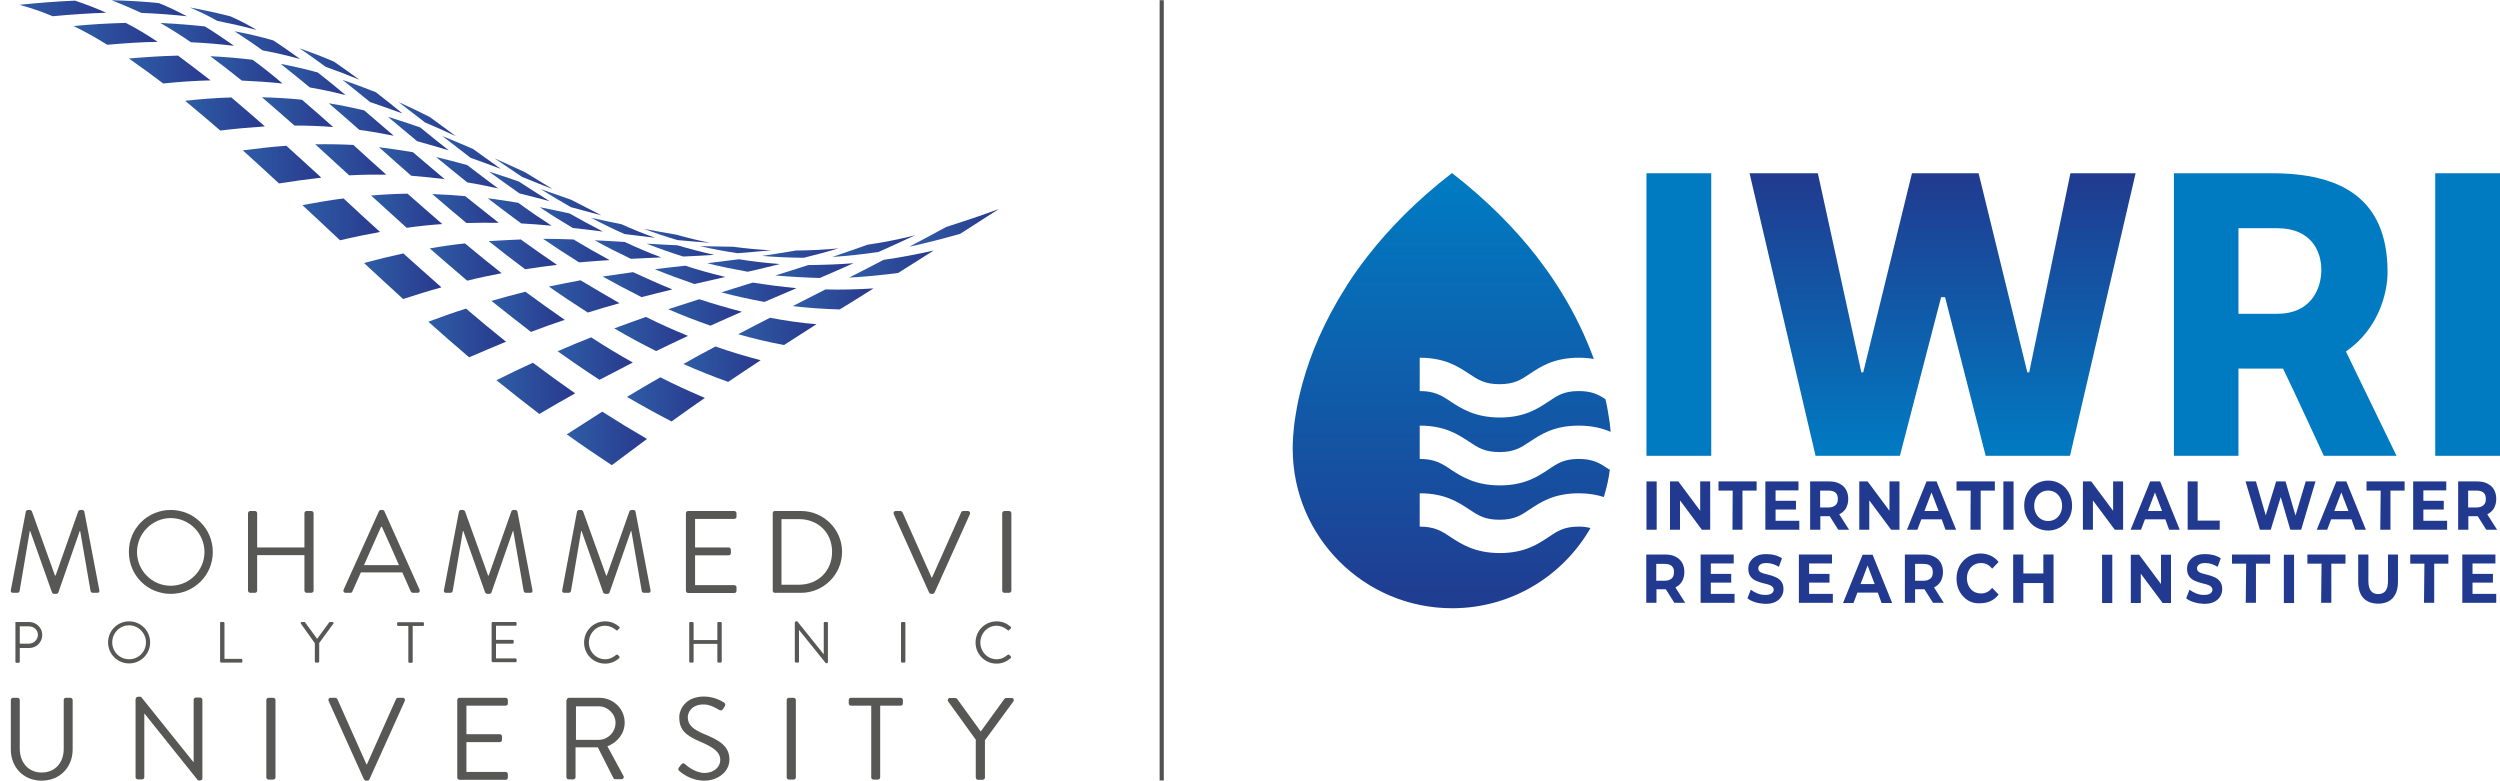 <?xml version="1.0" encoding="utf-8"?>
<!-- Generator: Adobe Illustrator 24.2.0, SVG Export Plug-In . SVG Version: 6.00 Build 0)  -->
<svg version="1.1" id="Calque_1" xmlns="http://www.w3.org/2000/svg" xmlns:xlink="http://www.w3.org/1999/xlink" x="0px" y="0px"
	 viewBox="0 0 1200.6 374.9" style="enable-background:new 0 0 1200.6 374.9;" xml:space="preserve">
<style type="text/css">
	.st0{fill:url(#SVGID_1_);}
	.st1{fill:#007BC2;}
	.st2{fill:url(#SVGID_2_);}
	.st3{fill:#213A8F;}
	.st4{fill:#575756;}
	.st5{fill:url(#SVGID_3_);}
	.st6{fill:url(#SVGID_4_);}
	.st7{fill:url(#SVGID_5_);}
	.st8{fill:url(#SVGID_6_);}
	.st9{fill:url(#SVGID_7_);}
	.st10{fill:url(#SVGID_8_);}
	.st11{fill:url(#SVGID_9_);}
	.st12{fill:url(#SVGID_10_);}
	.st13{fill:url(#SVGID_11_);}
	.st14{fill:url(#SVGID_12_);}
	.st15{fill:url(#SVGID_13_);}
	.st16{fill:url(#SVGID_14_);}
	.st17{fill:url(#SVGID_15_);}
	.st18{fill:url(#SVGID_16_);}
	.st19{fill:url(#SVGID_17_);}
	.st20{fill:url(#SVGID_18_);}
	.st21{fill:url(#SVGID_19_);}
	.st22{fill:url(#SVGID_20_);}
	.st23{fill:url(#SVGID_21_);}
	.st24{fill:url(#SVGID_22_);}
	.st25{fill:url(#SVGID_23_);}
	.st26{fill:url(#SVGID_24_);}
	.st27{fill:url(#SVGID_25_);}
	.st28{fill:url(#SVGID_26_);}
	.st29{fill:url(#SVGID_27_);}
	.st30{fill:url(#SVGID_28_);}
	.st31{fill:url(#SVGID_29_);}
	.st32{fill:url(#SVGID_30_);}
	.st33{fill:url(#SVGID_31_);}
	.st34{fill:url(#SVGID_32_);}
	.st35{fill:url(#SVGID_33_);}
	.st36{fill:url(#SVGID_34_);}
	.st37{fill:url(#SVGID_35_);}
	.st38{fill:url(#SVGID_36_);}
	.st39{fill:url(#SVGID_37_);}
	.st40{fill:url(#SVGID_38_);}
	.st41{fill:url(#SVGID_39_);}
	.st42{fill:url(#SVGID_40_);}
	.st43{fill:url(#SVGID_41_);}
	.st44{fill:url(#SVGID_42_);}
	.st45{fill:url(#SVGID_43_);}
	.st46{fill:url(#SVGID_44_);}
	.st47{fill:url(#SVGID_45_);}
	.st48{fill:url(#SVGID_46_);}
	.st49{fill:url(#SVGID_47_);}
	.st50{fill:url(#SVGID_48_);}
	.st51{fill:url(#SVGID_49_);}
	.st52{fill:url(#SVGID_50_);}
	.st53{fill:url(#SVGID_51_);}
	.st54{fill:url(#SVGID_52_);}
	.st55{fill:url(#SVGID_53_);}
	.st56{fill:url(#SVGID_54_);}
	.st57{fill:url(#SVGID_55_);}
	.st58{fill:url(#SVGID_56_);}
	.st59{fill:url(#SVGID_57_);}
	.st60{fill:url(#SVGID_58_);}
	.st61{fill:url(#SVGID_59_);}
	.st62{fill:url(#SVGID_60_);}
	.st63{fill:url(#SVGID_61_);}
	.st64{fill:none;stroke:#515151;stroke-width:2;stroke-miterlimit:10;}
</style>
<g>
	
		<linearGradient id="SVGID_1_" gradientUnits="userSpaceOnUse" x1="697.201" y1="1384.424" x2="697.201" y2="1175.442" gradientTransform="matrix(1 0 0 -1 0 1471.89)">
		<stop  offset="0" style="stop-color:#007BC2"/>
		<stop  offset="1" style="stop-color:#213A8F"/>
	</linearGradient>
	<path class="st0" d="M758.2,252.9c-7.1,0-10.2,2.1-14.5,5c-5.1,3.4-11.5,7.7-23.4,7.7c-11.9,0-18.5-4.3-23.7-7.7
		c-4.3-2.9-7.7-5-14.8-5v-16c12.2,0,18.5,4.3,23.7,7.7c4.3,2.9,7.6,5,14.6,5c7.1,0,10.3-2.1,14.6-5c5.1-3.4,11.5-7.7,23.5-7.7
		c4.8,0,8.7,0.7,12,1.8c0.2-0.6,0.4-1.1,0.5-1.7c1.1-3.7,1.9-7.5,2.4-11.4c-0.1-0.1-0.2-0.2-0.4-0.2c-4.3-2.9-7.5-5-14.5-5
		c-7.1,0-10.2,2.1-14.5,5c-5.1,3.4-11.5,7.7-23.4,7.7c-11.9,0-18.5-4.3-23.7-7.7c-4.3-2.9-7.7-5-14.8-5v-16
		c12.2,0,18.5,4.3,23.7,7.7c4.3,2.9,7.6,5,14.6,5s10.3-2.1,14.6-5c5.1-3.4,11.5-7.7,23.5-7.7c6.5,0,11.4,1.3,15.3,3
		c-0.2-2.7-0.6-5.9-1.3-9.7c-0.3-1.9-0.7-3.9-1.2-6c-3.5-2.3-6.7-3.9-12.8-3.9c-7.1,0-10.2,2.1-14.5,5c-5.1,3.4-11.5,7.7-23.4,7.7
		c-11.9,0-18.5-4.3-23.7-7.7c-4.3-2.9-7.7-5-14.8-5v-16c12.2,0,18.5,4.3,23.7,7.7c4.3,2.9,7.6,5,14.6,5c7.1,0,10.3-2.1,14.6-5
		c5.1-3.4,11.5-7.7,23.5-7.7c2.7,0,5.1,0.2,7.2,0.6c-0.5-1.5-1.1-3-1.7-4.5c-3.9-9.8-9.2-20.6-16.6-31.9c-2.8-4.3-5.9-8.6-9.2-12.9
		c-10.3-13.2-23.6-26.8-40.6-40c-17.1,13.2-30.3,26.8-40.6,40c-3.4,4.4-6.5,8.7-9.2,12.9c-0.4,0.6-0.8,1.2-1.1,1.8
		c-10.8,16.9-17.1,32.7-20.7,45.6c-1.6,5.7-2.7,10.8-3.4,15.3c-0.4,2.3-0.7,4.4-0.9,6.3c-0.7,6.7-0.6,10.5-0.6,10.5
		c0,42.3,34.3,76.6,76.6,76.6c28.4,0,53.2-15.5,66.4-38.5C762.1,253.1,760.3,252.9,758.2,252.9z"/>
	<g>
		<path class="st1" d="M790.7,83.2h31.1v135.7h-31.1V83.2z"/>
		
			<linearGradient id="SVGID_2_" gradientUnits="userSpaceOnUse" x1="932.994" y1="1253.001" x2="932.994" y2="1388.735" gradientTransform="matrix(1 0 0 -1 0 1471.89)">
			<stop  offset="0" style="stop-color:#007BC2"/>
			<stop  offset="1" style="stop-color:#213A8F"/>
		</linearGradient>
		<path class="st2" d="M934.1,142.7h-1.9l-19.8,76.2h-40.5L840.2,83.2h32.8l20.9,95.6h0.9l23.4-95.6h32l23.4,95.6h0.9l19.8-95.6
			h31.3l-31.5,135.7h-40.5L934.1,142.7z"/>
		<path class="st1" d="M1091,83.2c32.8,0,55.6,11.7,55.6,47.5c0,10-4.3,27.3-20,38.1l24.3,50.1h-34.9c-6.6-14-12.8-27.9-19.6-41.9
			H1075v41.9H1044V83.2H1091z M1075,150.7h18.7c16,0,21.1-11.9,21.1-21.1c0-9.2-5.1-20-21.1-20H1075V150.7z"/>
		<path class="st1" d="M1169.5,83.2h31.1v135.7h-31.1V83.2z"/>
	</g>
	<g>
		<path class="st3" d="M790.7,231.2h4.9v23.2h-4.9V231.2z"/>
		<path class="st3" d="M821.3,231.2v23.2h-4l-10.5-14.1v14.1H802v-23.2h4l10.5,14.1v-14.1H821.3z"/>
		<path class="st3" d="M832.1,235.6h-6.8v-4.4h18.3v4.4h-6.8v18.8H832L832.1,235.6L832.1,235.6z"/>
		<path class="st3" d="M864.1,250.1v4.3h-16.3v-23.2h15.9v4.3h-11v5h9.8v4.2h-9.8v5.4H864.1z"/>
		<path class="st3" d="M882.8,254.4l-4.1-6.5h-0.2h-4.3v6.5h-4.9v-23.2h9.1c1.9,0,3.5,0.3,4.9,1c1.4,0.7,2.4,1.6,3.2,2.9
			c0.7,1.3,1.1,2.7,1.1,4.5s-0.4,3.2-1.1,4.5c-0.7,1.2-1.8,2.2-3.2,2.9l4.7,7.4L882.8,254.4L882.8,254.4z M881.5,236.6
			c-0.8-0.7-1.9-1-3.4-1h-4v8.1h4c1.5,0,2.6-0.4,3.4-1.1c0.8-0.7,1.1-1.7,1.1-3S882.3,237.3,881.5,236.6z"/>
		<path class="st3" d="M912.2,231.2v23.2h-4l-10.5-14.1v14.1h-4.8v-23.2h4l10.5,14.1v-14.1H912.2z"/>
		<path class="st3" d="M932.5,249.4h-9.8l-1.9,5h-5l9.4-23.2h4.8l9.4,23.2h-5.1L932.5,249.4z M931,245.4l-3.4-8.9l-3.4,8.9H931z"/>
		<path class="st3" d="M946.4,235.6h-6.8v-4.4H958v4.4h-6.8v18.8h-4.9L946.4,235.6L946.4,235.6z"/>
		<path class="st3" d="M962.1,231.2h4.9v23.2h-4.9V231.2z"/>
		<path class="st3" d="M977.7,253.2c-1.8-1-3.1-2.5-4.1-4.3c-1-1.8-1.5-3.8-1.5-6.1s0.5-4.3,1.5-6.1c1-1.8,2.4-3.2,4.1-4.3
			c1.8-1,3.7-1.6,5.9-1.6c2.2,0,4.1,0.5,5.9,1.6c1.8,1,3.1,2.5,4.1,4.3c1,1.8,1.5,3.8,1.5,6.1s-0.5,4.3-1.5,6.1
			c-1,1.8-2.4,3.2-4.1,4.3c-1.8,1-3.7,1.6-5.9,1.6C981.4,254.8,979.5,254.2,977.7,253.2z M987,249.3c1-0.6,1.8-1.5,2.4-2.6
			c0.6-1.1,0.9-2.4,0.9-3.8c0-1.4-0.3-2.7-0.9-3.8c-0.6-1.1-1.4-2-2.4-2.6s-2.1-0.9-3.4-0.9c-1.2,0-2.4,0.3-3.4,0.9
			s-1.8,1.5-2.4,2.6c-0.6,1.1-0.9,2.4-0.9,3.8c0,1.4,0.3,2.7,0.9,3.8c0.6,1.1,1.4,2,2.4,2.6c1,0.6,2.1,0.9,3.4,0.9
			C984.9,250.2,986,249.9,987,249.3z"/>
		<path class="st3" d="M1019.6,231.2v23.2h-4l-10.5-14.1v14.1h-4.8v-23.2h4l10.5,14.1v-14.1H1019.6z"/>
		<path class="st3" d="M1039.9,249.4h-9.8l-1.9,5h-5l9.4-23.2h4.8l9.4,23.2h-5.1L1039.9,249.4z M1038.3,245.4l-3.4-8.9l-3.4,8.9
			H1038.3z"/>
		<path class="st3" d="M1050.5,231.2h4.9V250h10.6v4.4h-15.4V231.2z"/>
		<path class="st3" d="M1112,231.2l-6.9,23.2h-5.2l-4.6-15.7l-4.8,15.7h-5.2l-6.9-23.2h5l4.7,16.3l5-16.3h4.5l4.8,16.4l4.9-16.4
			H1112z"/>
		<path class="st3" d="M1129.3,249.4h-9.8l-1.9,5h-5l9.4-23.2h4.8l9.4,23.2h-5.1L1129.3,249.4z M1127.8,245.4l-3.4-8.9l-3.4,8.9
			H1127.8z"/>
		<path class="st3" d="M1143.3,235.6h-6.8v-4.4h18.3v4.4h-6.8v18.8h-4.9L1143.3,235.6L1143.3,235.6z"/>
		<path class="st3" d="M1175.2,250.1v4.3h-16.3v-23.2h15.9v4.3h-11v5h9.8v4.2h-9.8v5.4H1175.2z"/>
		<path class="st3" d="M1194,254.4l-4.1-6.5h-0.2h-4.3v6.5h-4.9v-23.2h9.1c1.9,0,3.5,0.3,4.9,1c1.4,0.7,2.4,1.6,3.2,2.9
			c0.7,1.3,1.1,2.7,1.1,4.5s-0.4,3.2-1.1,4.5c-0.7,1.2-1.8,2.2-3.2,2.9l4.7,7.4L1194,254.4L1194,254.4z M1192.7,236.6
			c-0.8-0.7-1.9-1-3.4-1h-4v8.1h4c1.5,0,2.6-0.4,3.4-1.1c0.8-0.7,1.1-1.7,1.1-3S1193.5,237.3,1192.7,236.6z"/>
		<path class="st3" d="M804.1,289.5l-4.1-6.5h-0.2h-4.3v6.5h-4.9v-23.2h9.1c1.9,0,3.5,0.3,4.9,1c1.4,0.7,2.4,1.6,3.2,2.9
			c0.7,1.3,1.1,2.7,1.1,4.5c0,1.7-0.4,3.2-1.1,4.5c-0.7,1.2-1.8,2.2-3.2,2.9l4.7,7.4L804.1,289.5L804.1,289.5z M802.8,271.8
			c-0.8-0.7-1.9-1-3.4-1h-4v8.1h4c1.5,0,2.6-0.4,3.4-1.1c0.8-0.7,1.1-1.7,1.1-3C804,273.5,803.6,272.5,802.8,271.8z"/>
		<path class="st3" d="M833,285.2v4.3h-16.3v-23.2h15.9v4.3h-11v5h9.8v4.2h-9.8v5.4H833z"/>
		<path class="st3" d="M842.9,289.2c-1.6-0.5-2.8-1.1-3.7-1.9l1.6-4.1c0.9,0.7,2,1.3,3.2,1.8c1.2,0.5,2.5,0.7,3.7,0.7
			c1.4,0,2.4-0.2,3.1-0.7s1-1.1,1-1.8c0-0.5-0.2-1-0.6-1.4c-0.4-0.4-0.9-0.7-1.5-0.9c-0.6-0.2-1.4-0.5-2.5-0.7
			c-1.6-0.4-2.9-0.8-3.9-1.3c-1-0.4-1.9-1.1-2.6-2c-0.7-0.9-1.1-2.2-1.1-3.7c0-1.4,0.3-2.6,1-3.6c0.7-1.1,1.7-2,3-2.6
			c1.4-0.7,2.9-0.9,4.9-0.9c1.4,0,2.7,0.2,3.9,0.5s2.4,0.9,3.4,1.5l-1.5,4.1c-2-1.2-3.9-1.8-5.9-1.8c-1.4,0-2.4,0.2-3,0.7
			c-0.7,0.5-1,1.1-1,1.9c0,0.8,0.4,1.4,1.1,1.8c0.7,0.4,1.9,0.8,3.4,1.1c1.6,0.4,2.9,0.8,3.9,1.3c1,0.4,1.9,1.1,2.6,2
			c0.7,0.9,1.1,2.1,1.1,3.7c0,1.3-0.3,2.5-1,3.6c-0.7,1.1-1.7,2-3,2.6c-1.4,0.7-3,0.9-4.9,0.9C846,289.9,844.4,289.7,842.9,289.2z"
			/>
		<path class="st3" d="M880.2,285.2v4.3h-16.3v-23.2h15.9v4.3h-11v5h9.8v4.2h-9.8v5.4H880.2z"/>
		<path class="st3" d="M901.8,284.6h-9.8l-1.9,5h-5l9.4-23.2h4.8l9.4,23.2h-5.1L901.8,284.6z M900.3,280.5l-3.4-8.9l-3.4,8.9H900.3z
			"/>
		<path class="st3" d="M928.3,289.5l-4.1-6.5H924h-4.3v6.5h-4.9v-23.2h9.1c1.9,0,3.5,0.3,4.9,1c1.4,0.7,2.4,1.6,3.2,2.9
			c0.7,1.3,1.1,2.7,1.1,4.5c0,1.7-0.4,3.2-1.1,4.5c-0.7,1.2-1.8,2.2-3.2,2.9l4.7,7.4L928.3,289.5L928.3,289.5z M927.1,271.8
			c-0.8-0.7-1.9-1-3.4-1h-4v8.1h4c1.5,0,2.6-0.4,3.4-1.1s1.1-1.7,1.1-3C928.2,273.5,927.9,272.5,927.1,271.8z"/>
		<path class="st3" d="M945.2,288.4c-1.7-1-3.1-2.5-4.1-4.3c-1-1.8-1.5-3.9-1.5-6.2c0-2.3,0.5-4.3,1.5-6.2c1-1.8,2.4-3.2,4.1-4.3
			c1.7-1,3.7-1.6,5.9-1.6c1.8,0,3.5,0.4,5,1.1c1.5,0.7,2.7,1.7,3.7,3l-3.1,3.2c-1.4-1.8-3.2-2.7-5.3-2.7c-1.3,0-2.5,0.3-3.5,0.9
			c-1,0.6-1.8,1.5-2.4,2.6c-0.6,1.1-0.9,2.4-0.9,3.8s0.3,2.7,0.9,3.8c0.6,1.1,1.4,2,2.4,2.6s2.2,0.9,3.5,0.9c2.1,0,3.9-0.9,5.3-2.7
			l3.1,3.2c-1,1.4-2.3,2.4-3.7,3.1c-1.5,0.7-3.2,1.1-5,1.1C948.9,289.9,946.9,289.4,945.2,288.4z"/>
		<path class="st3" d="M986.2,266.4v23.2h-4.9V280h-9.6v9.5h-4.9v-23.2h4.9v9.1h9.6v-9.1H986.2z"/>
		<path class="st3" d="M1009.5,266.4h4.9v23.2h-4.9V266.4z"/>
		<path class="st3" d="M1042.6,266.4v23.2h-4l-10.5-14.1v14.1h-4.8v-23.2h4l10.5,14.1v-14.1H1042.6z"/>
		<path class="st3" d="M1053.6,289.2c-1.6-0.5-2.8-1.1-3.7-1.9l1.6-4.1c0.9,0.7,2,1.3,3.2,1.8c1.2,0.5,2.5,0.7,3.7,0.7
			c1.4,0,2.4-0.2,3.1-0.7c0.7-0.5,1-1.1,1-1.8c0-0.5-0.2-1-0.6-1.4c-0.4-0.4-0.9-0.7-1.5-0.9c-0.6-0.2-1.4-0.5-2.5-0.7
			c-1.6-0.4-2.9-0.8-3.9-1.3c-1-0.4-1.9-1.1-2.6-2c-0.7-0.9-1.1-2.2-1.1-3.7c0-1.4,0.3-2.6,1-3.6c0.7-1.1,1.7-2,3-2.6
			c1.4-0.7,2.9-0.9,4.9-0.9c1.4,0,2.7,0.2,3.9,0.5s2.4,0.9,3.4,1.5l-1.5,4.1c-2-1.2-3.9-1.8-5.9-1.8c-1.4,0-2.4,0.2-3,0.7
			c-0.7,0.5-1,1.1-1,1.9c0,0.8,0.4,1.4,1.1,1.8c0.7,0.4,1.9,0.8,3.4,1.1c1.6,0.4,2.9,0.8,3.9,1.3c1,0.4,1.9,1.1,2.6,2
			c0.7,0.9,1.1,2.1,1.1,3.7c0,1.3-0.3,2.5-1,3.6c-0.7,1.1-1.7,2-3,2.6c-1.4,0.7-3,0.9-4.9,0.9
			C1056.8,289.9,1055.2,289.7,1053.6,289.2z"/>
		<path class="st3" d="M1078.7,270.7h-6.8v-4.4h18.3v4.4h-6.8v18.8h-4.9L1078.7,270.7L1078.7,270.7z"/>
		<path class="st3" d="M1096.8,266.4h4.9v23.2h-4.9V266.4z"/>
		<path class="st3" d="M1114.9,270.7h-6.8v-4.4h18.3v4.4h-6.8v18.8h-4.9L1114.9,270.7L1114.9,270.7z"/>
		<path class="st3" d="M1135,287.2c-1.7-1.8-2.5-4.5-2.5-7.9v-13h4.9v12.8c0,4.1,1.6,6.2,4.7,6.2c1.5,0,2.7-0.5,3.5-1.5
			c0.8-1,1.2-2.6,1.2-4.7v-12.8h4.8v13c0,3.4-0.8,6-2.5,7.9c-1.7,1.8-4,2.7-7,2.7S1136.7,289,1135,287.2z"/>
		<path class="st3" d="M1164.3,270.7h-6.8v-4.4h18.3v4.4h-6.8v18.8h-4.9L1164.3,270.7L1164.3,270.7z"/>
		<path class="st3" d="M1198.8,285.2v4.3h-16.3v-23.2h15.9v4.3h-11v5h9.8v4.2h-9.8v5.4H1198.8z"/>
	</g>
</g>
<g>
	<g>
		<path class="st4" d="M12.4,245.7c0.1-0.4,0.6-0.8,1-0.8h0.9c0.4,0,0.8,0.3,1,0.6l11.1,30.9c0.1,0,0.2,0,0.3,0l10.9-30.9
			c0.1-0.3,0.6-0.6,1-0.6h0.9c0.4,0,0.9,0.3,1,0.8l7.2,37.7c0.2,0.8-0.2,1.3-1,1.3h-2.2c-0.4,0-0.9-0.4-1-0.8l-5-28.9
			c-0.1,0-0.2,0-0.2,0l-10.3,29.6c-0.1,0.3-0.6,0.6-1,0.6h-1c-0.3,0-0.8-0.3-1-0.6L14.5,255c-0.1,0-0.2,0-0.2,0l-4.9,28.9
			c-0.1,0.4-0.6,0.8-1,0.8H6.2c-0.8,0-1.2-0.6-1-1.3L12.4,245.7z"/>
		<path class="st4" d="M82,244.9c11.2,0,20.2,9,20.2,20.2c0,11.2-9,20.1-20.2,20.1c-11.2,0-20.1-8.9-20.1-20.1
			C61.8,253.9,70.8,244.9,82,244.9z M82,281.3c8.9,0,16.2-7.3,16.2-16.2s-7.3-16.3-16.2-16.3c-8.9,0-16.2,7.4-16.2,16.3
			S73,281.3,82,281.3z"/>
		<path class="st4" d="M119.1,246.5c0-0.6,0.5-1.1,1.1-1.1h2.2c0.6,0,1.1,0.5,1.1,1.1v16.4h22.7v-16.4c0-0.6,0.4-1.1,1.1-1.1h2.2
			c0.6,0,1.1,0.5,1.1,1.1v37.1c0,0.6-0.5,1.1-1.1,1.1h-2.2c-0.6,0-1.1-0.5-1.1-1.1v-17h-22.7v17c0,0.6-0.4,1.1-1.1,1.1h-2.2
			c-0.6,0-1.1-0.5-1.1-1.1V246.5z"/>
		<path class="st4" d="M165,283.2l17-37.7c0.2-0.3,0.4-0.6,1-0.6h0.6c0.5,0,0.8,0.3,1,0.6l16.9,37.7c0.3,0.7-0.1,1.5-1,1.5h-2.2
			c-0.5,0-0.8-0.3-1-0.6l-4.1-9.2h-19.9l-4.1,9.2c-0.1,0.3-0.4,0.6-1,0.6H166C165.1,284.7,164.7,284,165,283.2z M191.6,271.4
			c-2.7-6.1-5.4-12.3-8.2-18.4H183l-8.2,18.4H191.6z"/>
		<path class="st4" d="M220.4,245.7c0.1-0.4,0.6-0.8,1-0.8h0.9c0.4,0,0.8,0.3,1,0.6l11.1,30.9c0.1,0,0.2,0,0.3,0l10.9-30.9
			c0.1-0.3,0.6-0.6,1-0.6h0.9c0.4,0,0.9,0.3,1,0.8l7.2,37.7c0.2,0.8-0.2,1.3-1,1.3h-2.2c-0.4,0-0.9-0.4-1-0.8l-5-28.9
			c-0.1,0-0.2,0-0.2,0l-10.3,29.6c-0.1,0.3-0.6,0.6-1,0.6h-1c-0.3,0-0.8-0.3-1-0.6L222.5,255c-0.1,0-0.2,0-0.2,0l-4.9,28.9
			c-0.1,0.4-0.6,0.8-1,0.8h-2.2c-0.8,0-1.2-0.6-1-1.3L220.4,245.7z"/>
		<path class="st4" d="M277.1,245.7c0.1-0.4,0.6-0.8,1-0.8h0.9c0.4,0,0.8,0.3,1,0.6l11.1,30.9c0.1,0,0.2,0,0.3,0l10.9-30.9
			c0.1-0.3,0.6-0.6,1-0.6h0.9c0.4,0,0.9,0.3,1,0.8l7.2,37.7c0.2,0.8-0.2,1.3-1,1.3h-2.2c-0.4,0-0.9-0.4-1-0.8l-5-28.9
			c-0.1,0-0.2,0-0.2,0l-10.3,29.6c-0.1,0.3-0.6,0.6-1,0.6h-1c-0.3,0-0.8-0.3-1-0.6L279.3,255c-0.1,0-0.2,0-0.2,0l-4.9,28.9
			c-0.1,0.4-0.6,0.8-1,0.8h-2.2c-0.8,0-1.2-0.6-1-1.3L277.1,245.7z"/>
		<path class="st4" d="M329.4,246.5c0-0.6,0.4-1.1,1.1-1.1h22.1c0.6,0,1.1,0.5,1.1,1.1v1.6c0,0.6-0.4,1.1-1.1,1.1h-18.8v13.7h16.1
			c0.6,0,1.1,0.5,1.1,1.1v1.6c0,0.6-0.5,1.1-1.1,1.1h-16.1v14.3h18.8c0.6,0,1.1,0.5,1.1,1.1v1.6c0,0.6-0.4,1.1-1.1,1.1h-22.1
			c-0.6,0-1.1-0.5-1.1-1.1V246.5z"/>
		<path class="st4" d="M371.1,246.5c0-0.6,0.4-1.1,1-1.1h12.6c10.8,0,19.7,8.8,19.7,19.6c0,10.9-8.9,19.7-19.7,19.7h-12.6
			c-0.6,0-1-0.5-1-1.1V246.5z M383.7,280.8c9.2,0,15.9-6.6,15.9-15.8c0-9.2-6.7-15.7-15.9-15.7h-8.4v31.5H383.7z"/>
		<path class="st4" d="M429.2,246.9c-0.3-0.7,0.1-1.5,1-1.5h2.2c0.5,0,0.8,0.3,1,0.6l14,31.4h0.2l14-31.4c0.1-0.3,0.5-0.6,1-0.6h2.2
			c0.8,0,1.3,0.7,1,1.5l-17,37.7c-0.2,0.3-0.5,0.6-1,0.6h-0.6c-0.4,0-0.8-0.3-1-0.6L429.2,246.9z"/>
		<path class="st4" d="M481.3,246.5c0-0.6,0.5-1.1,1.1-1.1h2.2c0.6,0,1.1,0.5,1.1,1.1v37.1c0,0.6-0.5,1.1-1.1,1.1h-2.2
			c-0.6,0-1.1-0.5-1.1-1.1V246.5z"/>
		<path class="st4" d="M7.3,299.2c0-0.3,0.2-0.5,0.5-0.5h6.2c3.4,0,6.3,2.8,6.3,6.2c0,3.5-2.8,6.3-6.2,6.3H9.5v6.6
			c0,0.3-0.3,0.5-0.5,0.5H7.9c-0.3,0-0.5-0.3-0.5-0.5V299.2z M13.9,309.1c2.3,0,4.3-1.9,4.3-4.3c0-2.3-2-4-4.3-4H9.5v8.3H13.9z"/>
		<path class="st4" d="M62,298.4c5.6,0,10.1,4.5,10.1,10.1c0,5.6-4.5,10.1-10.1,10.1c-5.6,0-10.1-4.5-10.1-10.1
			C51.9,302.9,56.4,298.4,62,298.4z M62,316.6c4.5,0,8.1-3.6,8.1-8.1c0-4.5-3.7-8.2-8.1-8.2c-4.5,0-8.1,3.7-8.1,8.2
			C53.9,313,57.5,316.6,62,316.6z"/>
		<path class="st4" d="M105.7,299.2c0-0.3,0.2-0.5,0.5-0.5h1.1c0.3,0,0.5,0.3,0.5,0.5v17.2h8.1c0.3,0,0.5,0.3,0.5,0.5v0.8
			c0,0.3-0.2,0.5-0.5,0.5h-9.7c-0.3,0-0.5-0.3-0.5-0.5V299.2z"/>
		<path class="st4" d="M151.2,308.9l-6.7-9.4c-0.2-0.4,0-0.8,0.4-0.8h1.3c0.2,0,0.4,0.1,0.4,0.3l5.7,7.8l5.7-7.8
			c0.1-0.1,0.3-0.3,0.4-0.3h1.3c0.4,0,0.7,0.4,0.4,0.8l-6.8,9.3v8.9c0,0.3-0.3,0.5-0.5,0.5h-1.1c-0.3,0-0.5-0.3-0.5-0.5V308.9z"/>
		<path class="st4" d="M196.1,300.6h-4.9c-0.3,0-0.5-0.3-0.5-0.5v-0.8c0-0.3,0.2-0.5,0.5-0.5h11.9c0.3,0,0.5,0.3,0.5,0.5v0.8
			c0,0.3-0.2,0.5-0.5,0.5h-4.9v17.2c0,0.3-0.3,0.5-0.5,0.5h-1.1c-0.3,0-0.5-0.3-0.5-0.5V300.6z"/>
		<path class="st4" d="M236.1,299.2c0-0.3,0.2-0.5,0.5-0.5h11c0.3,0,0.5,0.3,0.5,0.5v0.8c0,0.3-0.2,0.5-0.5,0.5h-9.4v6.8h8
			c0.3,0,0.5,0.3,0.5,0.5v0.8c0,0.3-0.3,0.5-0.5,0.5h-8v7.1h9.4c0.3,0,0.5,0.3,0.5,0.5v0.8c0,0.3-0.2,0.5-0.5,0.5h-11
			c-0.3,0-0.5-0.3-0.5-0.5V299.2z"/>
		<path class="st4" d="M290.6,298.4c2.8,0,4.9,1,6.8,2.6c0.2,0.2,0.3,0.6,0,0.8l-0.8,0.8c-0.2,0.3-0.4,0.3-0.7,0
			c-1.5-1.3-3.4-2.1-5.3-2.1c-4.4,0-7.8,3.7-7.8,8.1c0,4.3,3.4,8,7.8,8c2.4,0,3.9-1,5.3-2.1c0.3-0.2,0.5-0.2,0.7-0.1l0.8,0.8
			c0.2,0.2,0.2,0.6,0,0.8c-1.9,1.8-4.3,2.7-6.8,2.7c-5.6,0-10.1-4.5-10.1-10.1C280.5,302.9,285,298.4,290.6,298.4z"/>
		<path class="st4" d="M331,299.2c0-0.3,0.3-0.5,0.5-0.5h1.1c0.3,0,0.5,0.3,0.5,0.5v8.2h11.4v-8.2c0-0.3,0.2-0.5,0.5-0.5h1.1
			c0.3,0,0.5,0.3,0.5,0.5v18.5c0,0.3-0.3,0.5-0.5,0.5h-1.1c-0.3,0-0.5-0.3-0.5-0.5v-8.5h-11.4v8.5c0,0.3-0.2,0.5-0.5,0.5h-1.1
			c-0.3,0-0.5-0.3-0.5-0.5V299.2z"/>
		<path class="st4" d="M381.7,298.9c0-0.3,0.3-0.5,0.5-0.5h0.7l12.6,15.7c0,0,0,0,0.1,0v-14.9c0-0.3,0.2-0.5,0.5-0.5h1
			c0.3,0,0.5,0.3,0.5,0.5v18.8c0,0.3-0.3,0.5-0.5,0.5h-0.5l-12.9-16h0v15.2c0,0.3-0.2,0.5-0.5,0.5h-1c-0.3,0-0.5-0.3-0.5-0.5V298.9z
			"/>
		<path class="st4" d="M432.7,299.2c0-0.3,0.3-0.5,0.5-0.5h1.1c0.3,0,0.5,0.3,0.5,0.5v18.5c0,0.3-0.3,0.5-0.5,0.5h-1.1
			c-0.3,0-0.5-0.3-0.5-0.5V299.2z"/>
		<path class="st4" d="M478.6,298.4c2.8,0,4.9,1,6.8,2.6c0.2,0.2,0.3,0.6,0,0.8l-0.8,0.8c-0.2,0.3-0.4,0.3-0.7,0
			c-1.5-1.3-3.4-2.1-5.3-2.1c-4.4,0-7.8,3.7-7.8,8.1c0,4.3,3.4,8,7.8,8c2.4,0,3.9-1,5.3-2.1c0.3-0.2,0.5-0.2,0.7-0.1l0.8,0.8
			c0.2,0.2,0.2,0.6,0,0.8c-1.9,1.8-4.3,2.7-6.8,2.7c-5.6,0-10.1-4.5-10.1-10.1C468.5,302.9,473,298.4,478.6,298.4z"/>
		<path class="st4" d="M5.2,336.2c0-0.6,0.5-1.1,1.1-1.1h2.1c0.6,0,1.1,0.5,1.1,1.1v23.4c0,6.4,4,11.4,10.5,11.4
			c6.6,0,10.6-4.9,10.6-11.3v-23.5c0-0.6,0.4-1.1,1.1-1.1h2.1c0.6,0,1.1,0.5,1.1,1.1v23.7c0,8.5-6.1,15-14.9,15
			c-8.8,0-14.8-6.5-14.8-15V336.2z"/>
		<path class="st4" d="M65.2,335.6c0-0.6,0.5-1,1.1-1h1.4L92.9,366c0.1,0,0.1,0,0.1,0v-29.9c0-0.6,0.4-1.1,1.1-1.1h2
			c0.6,0,1.1,0.5,1.1,1.1v37.7c0,0.6-0.5,1-1.1,1h-1l-25.7-32.1h-0.1v30.5c0,0.6-0.4,1.1-1.1,1.1h-2c-0.6,0-1.1-0.5-1.1-1.1V335.6z"
			/>
		<path class="st4" d="M127.9,336.2c0-0.6,0.5-1.1,1.1-1.1h2.2c0.6,0,1.1,0.5,1.1,1.1v37.1c0,0.6-0.5,1.1-1.1,1.1H129
			c-0.6,0-1.1-0.5-1.1-1.1V336.2z"/>
		<path class="st4" d="M157.8,336.6c-0.3-0.7,0.1-1.5,1-1.5h2.2c0.5,0,0.8,0.3,1,0.6l14,31.4h0.2l14-31.4c0.1-0.3,0.5-0.6,1-0.6h2.2
			c0.8,0,1.3,0.7,1,1.5l-17,37.7c-0.2,0.3-0.5,0.6-1,0.6h-0.6c-0.4,0-0.8-0.3-1-0.6L157.8,336.6z"/>
		<path class="st4" d="M219.6,336.2c0-0.6,0.4-1.1,1.1-1.1h22.1c0.6,0,1.1,0.5,1.1,1.1v1.6c0,0.6-0.4,1.1-1.1,1.1H224v13.7H240
			c0.6,0,1.1,0.5,1.1,1.1v1.6c0,0.6-0.5,1.1-1.1,1.1H224v14.3h18.8c0.6,0,1.1,0.5,1.1,1.1v1.6c0,0.6-0.4,1.1-1.1,1.1h-22.1
			c-0.6,0-1.1-0.5-1.1-1.1V336.2z"/>
		<path class="st4" d="M272.2,336.2c0-0.6,0.4-1.1,1.1-1.1h14.5c6.7,0,12.2,5.3,12.2,11.9c0,5.2-3.4,9.5-8.3,11.4l7.7,14.2
			c0.4,0.7,0,1.6-1,1.6h-2.9c-0.5,0-0.8-0.3-0.9-0.5l-7.5-14.8h-10.7v14.3c0,0.6-0.5,1.1-1.1,1.1h-2.2c-0.6,0-1.1-0.5-1.1-1.1V336.2
			z M287.5,355.3c4.3,0,8.1-3.6,8.1-8.2c0-4.3-3.8-7.9-8.1-7.9h-10.9v16.1H287.5z"/>
		<path class="st4" d="M326.1,368.5c0.3-0.3,0.6-0.7,0.8-1.1c0.6-0.7,1.2-1.2,2-0.5c0.4,0.3,4.5,4.3,9.5,4.3c4.5,0,7.5-2.9,7.5-6.2
			c0-3.9-3.4-6.2-9.8-8.9c-6.2-2.7-9.9-5.2-9.9-11.6c0-3.8,3-10,11.9-10c5.5,0,9.6,2.9,9.6,2.9c0.3,0.2,1,0.8,0.3,1.9
			c-0.2,0.3-0.4,0.7-0.7,1.1c-0.5,0.8-1.1,1-2,0.5c-0.4-0.2-3.9-2.6-7.3-2.6c-5.9,0-7.7,3.8-7.7,6.2c0,3.8,2.9,5.9,7.6,7.9
			c7.6,3.1,12.4,5.9,12.4,12.4c0,5.8-5.5,10.1-12.1,10.1c-6.6,0-11.1-3.9-11.8-4.5C325.9,370,325.4,369.5,326.1,368.5z"/>
		<path class="st4" d="M377.8,336.2c0-0.6,0.5-1.1,1.1-1.1h2.2c0.6,0,1.1,0.5,1.1,1.1v37.1c0,0.6-0.5,1.1-1.1,1.1h-2.2
			c-0.6,0-1.1-0.5-1.1-1.1V336.2z"/>
		<path class="st4" d="M418.5,338.9h-9.8c-0.6,0-1.1-0.5-1.1-1.1v-1.6c0-0.6,0.4-1.1,1.1-1.1h23.8c0.6,0,1.1,0.5,1.1,1.1v1.6
			c0,0.6-0.4,1.1-1.1,1.1h-9.8v34.4c0,0.6-0.5,1.1-1.1,1.1h-2.1c-0.6,0-1.1-0.5-1.1-1.1V338.9z"/>
		<path class="st4" d="M468.8,355.5l-13.5-18.7c-0.4-0.7,0-1.6,0.9-1.6h2.6c0.4,0,0.7,0.3,0.9,0.5l11.3,15.6l11.3-15.6
			c0.2-0.2,0.5-0.5,0.9-0.5h2.6c0.9,0,1.3,0.9,0.9,1.6l-13.7,18.7v17.9c0,0.6-0.5,1.1-1.1,1.1h-2.2c-0.6,0-1.1-0.5-1.1-1.1V355.5z"
			/>
	</g>
	<g>
		<g>
			<linearGradient id="SVGID_3_" gradientUnits="userSpaceOnUse" x1="9.324" y1="3.984" x2="50.971" y2="3.984">
				<stop  offset="0" style="stop-color:#2E5DA6"/>
				<stop  offset="1" style="stop-color:#29398D"/>
			</linearGradient>
			<path class="st5" d="M51,6.1C42.4,6.4,33.8,7,25.3,7.8c-5.2-2.2-10.5-4-16-5.5c8.9-0.9,17.8-1.6,26.7-2C41.1,2,46,3.9,51,6.1z"/>
			<linearGradient id="SVGID_4_" gradientUnits="userSpaceOnUse" x1="53.547" y1="3.939" x2="89.799" y2="3.939">
				<stop  offset="0" style="stop-color:#2E5DA6"/>
				<stop  offset="1" style="stop-color:#29398D"/>
			</linearGradient>
			<path class="st6" d="M89.8,7.8C82.5,7,75.2,6.5,67.9,6.2c-4.8-2.2-9.5-4.2-14.3-6.1c7.6,0.2,15.2,0.6,22.7,1.4
				C80.9,3.3,85.3,5.5,89.8,7.8z"/>
			<linearGradient id="SVGID_5_" gradientUnits="userSpaceOnUse" x1="91.251" y1="9" x2="123.296" y2="9">
				<stop  offset="0" style="stop-color:#2E5DA6"/>
				<stop  offset="1" style="stop-color:#29398D"/>
			</linearGradient>
			<path class="st7" d="M123.3,14.4c-6.3-1.7-12.6-3.1-19-4.4c-4.2-2.4-8.6-4.5-13.1-6.4c6.6,1.2,13.1,2.6,19.6,4.3
				C115.1,9.8,119.3,12,123.3,14.4z"/>
			<linearGradient id="SVGID_6_" gradientUnits="userSpaceOnUse" x1="35.403" y1="16.181" x2="75.731" y2="16.181">
				<stop  offset="0" style="stop-color:#2E5DA6"/>
				<stop  offset="1" style="stop-color:#29398D"/>
			</linearGradient>
			<path class="st8" d="M75.7,20.1c-8.1,0.1-16.1,0.7-24.2,1.4c-5.3-3.3-10.6-6.3-16.2-9c8.3-0.8,16.7-1.3,25.1-1.5
				C65.7,13.7,70.8,16.8,75.7,20.1z"/>
			<linearGradient id="SVGID_7_" gradientUnits="userSpaceOnUse" x1="77.02" y1="16.507" x2="112.375" y2="16.507">
				<stop  offset="0" style="stop-color:#2E5DA6"/>
				<stop  offset="1" style="stop-color:#29398D"/>
			</linearGradient>
			<path class="st9" d="M112.4,22c-6.9-0.8-13.8-1.4-20.7-1.7C86.9,17,82,13.9,77,11c7.2,0.4,14.3,0.9,21.4,1.7
				C103.2,15.6,107.8,18.8,112.4,22z"/>
			<linearGradient id="SVGID_8_" gradientUnits="userSpaceOnUse" x1="112.653" y1="21.689" x2="144.193" y2="21.689">
				<stop  offset="0" style="stop-color:#2E5DA6"/>
				<stop  offset="1" style="stop-color:#29398D"/>
			</linearGradient>
			<path class="st10" d="M144.2,28.4c-6-1.7-12-3.1-18.1-4.2c-4.4-3.2-8.9-6.2-13.5-9.2c6.3,1.2,12.5,2.6,18.6,4.4
				C135.7,22.3,139.9,25.3,144.2,28.4z"/>
			<linearGradient id="SVGID_9_" gradientUnits="userSpaceOnUse" x1="143.786" y1="30.802" x2="172.588" y2="30.802">
				<stop  offset="0" style="stop-color:#2E5DA6"/>
				<stop  offset="1" style="stop-color:#29398D"/>
			</linearGradient>
			<path class="st11" d="M172.6,38.3c-5.3-2.2-10.8-4.3-16.2-6.2c-4.2-3-8.3-6.1-12.6-8.9c5.6,1.9,11.2,4.1,16.6,6.4
				C164.6,32.5,168.6,35.4,172.6,38.3z"/>
			<linearGradient id="SVGID_10_" gradientUnits="userSpaceOnUse" x1="61.844" y1="33.43" x2="101.08" y2="33.43">
				<stop  offset="0" style="stop-color:#2E5DA6"/>
				<stop  offset="1" style="stop-color:#29398D"/>
			</linearGradient>
			<path class="st12" d="M101.1,38.6c-7.6,0.2-15.2,0.7-22.7,1.5c-5.4-4.1-10.9-8.1-16.5-12c7.9-0.7,15.7-1.2,23.6-1.4
				C90.8,30.6,95.9,34.6,101.1,38.6z"/>
			<linearGradient id="SVGID_11_" gradientUnits="userSpaceOnUse" x1="101.029" y1="33.484" x2="135.717" y2="33.484">
				<stop  offset="0" style="stop-color:#2E5DA6"/>
				<stop  offset="1" style="stop-color:#29398D"/>
			</linearGradient>
			<path class="st13" d="M135.7,40.1c-6.5-0.7-13.1-1.1-19.6-1.4c-4.9-4-10-7.9-15.1-11.7c6.8,0.3,13.5,0.9,20.3,1.7
				C126.2,32.3,131,36.1,135.7,40.1z"/>
			<linearGradient id="SVGID_12_" gradientUnits="userSpaceOnUse" x1="134.771" y1="38.159" x2="166.035" y2="38.159">
				<stop  offset="0" style="stop-color:#2E5DA6"/>
				<stop  offset="1" style="stop-color:#29398D"/>
			</linearGradient>
			<path class="st14" d="M166,45.7c-5.7-1.5-11.4-2.7-17.2-3.7c-4.6-3.8-9.3-7.6-14-11.3c6,1.1,11.9,2.5,17.8,4.1
				C157.1,38.3,161.6,42,166,45.7z"/>
			<linearGradient id="SVGID_13_" gradientUnits="userSpaceOnUse" x1="164.471" y1="46.411" x2="193.323" y2="46.411">
				<stop  offset="0" style="stop-color:#2E5DA6"/>
				<stop  offset="1" style="stop-color:#29398D"/>
			</linearGradient>
			<path class="st15" d="M193.3,54.5c-5.2-1.9-10.4-3.7-15.6-5.5c-4.4-3.6-8.8-7.1-13.2-10.6c5.4,1.8,10.7,3.8,16,5.9
				C184.8,47.7,189.1,51,193.3,54.5z"/>
			<linearGradient id="SVGID_14_" gradientUnits="userSpaceOnUse" x1="191.465" y1="57.233" x2="218.933" y2="57.233">
				<stop  offset="0" style="stop-color:#2E5DA6"/>
				<stop  offset="1" style="stop-color:#29398D"/>
			</linearGradient>
			<path class="st16" d="M218.9,65.4c-4.9-2.3-9.8-4.5-14.8-6.6c-4.2-3.3-8.4-6.5-12.7-9.8c5.1,2.3,10.1,4.7,15,7.2
				C210.7,59.3,214.8,62.4,218.9,65.4z"/>
			<linearGradient id="SVGID_15_" gradientUnits="userSpaceOnUse" x1="88.854" y1="54.728" x2="127.192" y2="54.728">
				<stop  offset="0" style="stop-color:#2E5DA6"/>
				<stop  offset="1" style="stop-color:#29398D"/>
			</linearGradient>
			<path class="st17" d="M127.2,60.7c-7.2,0.5-14.3,1.1-21.4,2c-5.6-4.8-11.2-9.6-16.9-14.3c7.4-0.8,14.8-1.4,22.2-1.6
				C116.5,51.4,121.9,56,127.2,60.7z"/>
			<linearGradient id="SVGID_16_" gradientUnits="userSpaceOnUse" x1="125.791" y1="53.869" x2="160.039" y2="53.869">
				<stop  offset="0" style="stop-color:#2E5DA6"/>
				<stop  offset="1" style="stop-color:#29398D"/>
			</linearGradient>
			<path class="st18" d="M160,61c-6.2-0.5-12.4-0.7-18.6-0.7c-5.2-4.6-10.4-9.1-15.6-13.6c6.4,0.2,12.8,0.5,19.2,1.2
				C150,52.2,155.1,56.6,160,61z"/>
			<linearGradient id="SVGID_17_" gradientUnits="userSpaceOnUse" x1="157.822" y1="57.38" x2="189.053" y2="57.38">
				<stop  offset="0" style="stop-color:#2E5DA6"/>
				<stop  offset="1" style="stop-color:#29398D"/>
			</linearGradient>
			<path class="st19" d="M189.1,65.2c-5.5-1.1-11-2.1-16.5-2.8c-4.9-4.3-9.8-8.6-14.7-12.8c5.7,0.9,11.3,2.1,17,3.4
				C179.6,57,184.3,61.1,189.1,65.2z"/>
			<linearGradient id="SVGID_18_" gradientUnits="userSpaceOnUse" x1="186.25" y1="64.128" x2="215.459" y2="64.128">
				<stop  offset="0" style="stop-color:#2E5DA6"/>
				<stop  offset="1" style="stop-color:#29398D"/>
			</linearGradient>
			<path class="st20" d="M215.5,72.2c-5-1.5-10.1-3-15.2-4.4c-4.7-3.9-9.3-7.8-14-11.7c5.2,1.6,10.3,3.3,15.5,5.1
				C206.3,64.9,210.8,68.5,215.5,72.2z"/>
			<linearGradient id="SVGID_19_" gradientUnits="userSpaceOnUse" x1="212.395" y1="73.14" x2="240.514" y2="73.14">
				<stop  offset="0" style="stop-color:#2E5DA6"/>
				<stop  offset="1" style="stop-color:#29398D"/>
			</linearGradient>
			<path class="st21" d="M240.5,81.1c-4.8-1.8-9.7-3.6-14.5-5.3c-4.5-3.5-9.1-7-13.6-10.5c4.9,2,9.8,4.1,14.7,6.2
				C231.5,74.7,236,77.9,240.5,81.1z"/>
			<linearGradient id="SVGID_20_" gradientUnits="userSpaceOnUse" x1="237.466" y1="83.452" x2="265.438" y2="83.452">
				<stop  offset="0" style="stop-color:#2E5DA6"/>
				<stop  offset="1" style="stop-color:#29398D"/>
			</linearGradient>
			<path class="st22" d="M265.4,90.8c-4.9-1.9-9.7-3.8-14.6-5.8c-4.5-3-8.9-6-13.4-9c4.9,2.2,9.8,4.4,14.7,6.7"/>
			<linearGradient id="SVGID_21_" gradientUnits="userSpaceOnUse" x1="116.596" y1="79.036" x2="154.268" y2="79.036">
				<stop  offset="0" style="stop-color:#2E5DA6"/>
				<stop  offset="1" style="stop-color:#29398D"/>
			</linearGradient>
			<path class="st23" d="M154.3,85.3c-6.8,0.8-13.5,1.7-20.3,2.8c-5.8-5.3-11.6-10.7-17.4-15.9c7-0.9,13.9-1.7,20.9-2.2
				C143.2,75.1,148.7,80.2,154.3,85.3z"/>
			<linearGradient id="SVGID_22_" gradientUnits="userSpaceOnUse" x1="151.481" y1="76.782" x2="185.547" y2="76.782">
				<stop  offset="0" style="stop-color:#2E5DA6"/>
				<stop  offset="1" style="stop-color:#29398D"/>
			</linearGradient>
			<path class="st24" d="M185.5,83.9c-5.9-0.1-11.8,0-17.8,0.3c-5.4-5-10.8-9.9-16.3-14.9c6.1-0.1,12.2,0,18.3,0.3
				C175,74.5,180.3,79.2,185.5,83.9z"/>
			<linearGradient id="SVGID_23_" gradientUnits="userSpaceOnUse" x1="182.013" y1="78.351" x2="213.472" y2="78.351">
				<stop  offset="0" style="stop-color:#2E5DA6"/>
				<stop  offset="1" style="stop-color:#29398D"/>
			</linearGradient>
			<path class="st25" d="M213.5,86c-5.3-0.6-10.6-1.2-16-1.6c-5.2-4.5-10.3-9.1-15.5-13.7c5.5,0.7,10.9,1.5,16.3,2.4
				C203.3,77.4,208.4,81.7,213.5,86z"/>
			<linearGradient id="SVGID_24_" gradientUnits="userSpaceOnUse" x1="209.411" y1="82.964" x2="239.21" y2="82.964">
				<stop  offset="0" style="stop-color:#2E5DA6"/>
				<stop  offset="1" style="stop-color:#29398D"/>
			</linearGradient>
			<path class="st26" d="M239.2,90.5c-4.9-1.1-9.8-2.1-14.8-2.9c-5-4-10-8.1-15-12.2c5.1,1.2,10,2.5,15,3.9
				C229.3,83.1,234.3,86.8,239.2,90.5z"/>
			<linearGradient id="SVGID_25_" gradientUnits="userSpaceOnUse" x1="234.89" y1="89.505" x2="263.937" y2="89.505">
				<stop  offset="0" style="stop-color:#2E5DA6"/>
				<stop  offset="1" style="stop-color:#29398D"/>
			</linearGradient>
			<path class="st27" d="M263.9,96.6c-4.8-1.3-9.6-2.5-14.4-3.7c-4.9-3.4-9.8-7-14.7-10.5c4.8,1.5,9.6,3.1,14.4,4.8
				C254.2,90.4,259,93.6,263.9,96.6z"/>
			<linearGradient id="SVGID_26_" gradientUnits="userSpaceOnUse" x1="259.617" y1="97.036" x2="288.813" y2="97.036">
				<stop  offset="0" style="stop-color:#2E5DA6"/>
				<stop  offset="1" style="stop-color:#29398D"/>
			</linearGradient>
			<path class="st28" d="M288.8,103.4c-4.9-1.3-9.7-2.6-14.6-3.9c-4.9-2.8-9.8-5.7-14.6-8.7c4.9,1.7,9.7,3.4,14.6,5.1
				C279,98.4,283.9,100.9,288.8,103.4z"/>
			<linearGradient id="SVGID_27_" gradientUnits="userSpaceOnUse" x1="145.189" y1="105.348" x2="182.468" y2="105.348">
				<stop  offset="0" style="stop-color:#2E5DA6"/>
				<stop  offset="1" style="stop-color:#29398D"/>
			</linearGradient>
			<path class="st29" d="M182.5,111.4c-6.5,1.2-12.9,2.5-19.2,4c-6-5.6-12-11.3-18.1-16.9c6.6-1.2,13.2-2.4,19.8-3.2
				C170.8,100.7,176.6,106.1,182.5,111.4z"/>
			<linearGradient id="SVGID_28_" gradientUnits="userSpaceOnUse" x1="178.279" y1="101.222" x2="212.428" y2="101.222">
				<stop  offset="0" style="stop-color:#2E5DA6"/>
				<stop  offset="1" style="stop-color:#29398D"/>
			</linearGradient>
			<path class="st30" d="M212.4,107.6c-5.7,0.4-11.4,1-17.1,1.8c-5.7-5.2-11.4-10.3-17.1-15.5c5.8-0.5,11.7-0.8,17.5-0.9
				C201.3,97.9,206.8,102.8,212.4,107.6z"/>
			<linearGradient id="SVGID_29_" gradientUnits="userSpaceOnUse" x1="207.571" y1="100.078" x2="239.536" y2="100.078">
				<stop  offset="0" style="stop-color:#2E5DA6"/>
				<stop  offset="1" style="stop-color:#29398D"/>
			</linearGradient>
			<path class="st31" d="M239.5,107c-5.2-0.1-10.4,0-15.5,0.1c-5.5-4.6-11-9.2-16.4-13.9c5.3,0.2,10.5,0.5,15.8,1
				C228.7,98.4,234.1,102.7,239.5,107z"/>
			<linearGradient id="SVGID_30_" gradientUnits="userSpaceOnUse" x1="234.172" y1="101.873" x2="264.867" y2="101.873">
				<stop  offset="0" style="stop-color:#2E5DA6"/>
				<stop  offset="1" style="stop-color:#29398D"/>
			</linearGradient>
			<path class="st32" d="M264.9,108.4c-4.9-0.5-9.7-0.8-14.6-1.1c-5.4-4-10.8-8-16.1-12.1c4.9,0.6,9.8,1.4,14.7,2.2
				C254.2,101.3,259.5,104.9,264.9,108.4z"/>
			<linearGradient id="SVGID_31_" gradientUnits="userSpaceOnUse" x1="259.227" y1="105.325" x2="289.529" y2="105.325">
				<stop  offset="0" style="stop-color:#2E5DA6"/>
				<stop  offset="1" style="stop-color:#29398D"/>
			</linearGradient>
			<path class="st33" d="M289.5,111.2c-4.8-0.6-9.6-1.2-14.4-1.7c-5.4-3.2-10.7-6.5-15.9-10c4.8,1,9.6,1.9,14.3,3
				C278.8,105.5,284.1,108.4,289.5,111.2z"/>
			<linearGradient id="SVGID_32_" gradientUnits="userSpaceOnUse" x1="283.858" y1="109.44" x2="314.584" y2="109.44">
				<stop  offset="0" style="stop-color:#2E5DA6"/>
				<stop  offset="1" style="stop-color:#29398D"/>
			</linearGradient>
			<path class="st34" d="M314.6,114.2c-4.9-0.6-9.8-1.2-14.7-1.8c-5.4-2.4-10.7-5-16-7.8c4.9,1.1,9.7,2.1,14.6,3.1
				C303.8,110.1,309.2,112.3,314.6,114.2z"/>
			<linearGradient id="SVGID_33_" gradientUnits="userSpaceOnUse" x1="309.187" y1="113.3" x2="341.135" y2="113.3">
				<stop  offset="0" style="stop-color:#2E5DA6"/>
				<stop  offset="1" style="stop-color:#29398D"/>
			</linearGradient>
			<path class="st35" d="M341.1,116.6c-5.2-0.4-10.5-0.8-15.7-1.3c-5.5-1.6-10.9-3.4-16.2-5.4c5.2,1,10.4,1.9,15.6,2.8
				C330.2,114.2,335.6,115.6,341.1,116.6z"/>
			<linearGradient id="SVGID_34_" gradientUnits="userSpaceOnUse" x1="174.838" y1="132.652" x2="211.988" y2="132.652">
				<stop  offset="0" style="stop-color:#2E5DA6"/>
				<stop  offset="1" style="stop-color:#29398D"/>
			</linearGradient>
			<path class="st36" d="M212,138c-6.2,1.7-12.3,3.6-18.4,5.6c-6.3-5.7-12.5-11.5-18.8-17.3c6.3-1.7,12.5-3.2,18.9-4.6
				C199.8,127.2,205.9,132.6,212,138z"/>
			<linearGradient id="SVGID_35_" gradientUnits="userSpaceOnUse" x1="206.396" y1="125.802" x2="240.904" y2="125.802">
				<stop  offset="0" style="stop-color:#2E5DA6"/>
				<stop  offset="1" style="stop-color:#29398D"/>
			</linearGradient>
			<path class="st37" d="M240.9,131.2c-5.5,1.1-11.1,2.2-16.5,3.6c-6.1-5.1-12-10.3-18-15.5c5.6-1,11.2-1.8,16.9-2.4
				C229.1,121.7,234.9,126.5,240.9,131.2z"/>
			<linearGradient id="SVGID_36_" gradientUnits="userSpaceOnUse" x1="234.695" y1="122.078" x2="267.459" y2="122.078">
				<stop  offset="0" style="stop-color:#2E5DA6"/>
				<stop  offset="1" style="stop-color:#29398D"/>
			</linearGradient>
			<path class="st38" d="M267.5,127.2c-5.1,0.6-10.2,1.3-15.3,2.1c-5.9-4.4-11.8-8.9-17.5-13.5c5.1-0.3,10.3-0.6,15.4-0.8
				C255.8,119.1,261.6,123.2,267.5,127.2z"/>
			<linearGradient id="SVGID_37_" gradientUnits="userSpaceOnUse" x1="260.759" y1="120.414" x2="292.676" y2="120.414">
				<stop  offset="0" style="stop-color:#2E5DA6"/>
				<stop  offset="1" style="stop-color:#29398D"/>
			</linearGradient>
			<path class="st39" d="M292.7,124.9c-4.9,0.3-9.7,0.7-14.6,1.1c-5.9-3.7-11.6-7.4-17.3-11.3c4.9,0,9.7,0.1,14.6,0.3
				C281.1,118.4,286.8,121.7,292.7,124.9z"/>
			<linearGradient id="SVGID_38_" gradientUnits="userSpaceOnUse" x1="285.666" y1="119.905" x2="317.55" y2="119.905">
				<stop  offset="0" style="stop-color:#2E5DA6"/>
				<stop  offset="1" style="stop-color:#29398D"/>
			</linearGradient>
			<path class="st40" d="M317.5,123.6c-4.9,0.2-9.7,0.5-14.5,0.7c-5.9-2.8-11.7-5.7-17.4-8.9c4.8,0.2,9.6,0.5,14.4,0.8
				C305.8,118.9,311.6,121.4,317.5,123.6z"/>
			<linearGradient id="SVGID_39_" gradientUnits="userSpaceOnUse" x1="310.443" y1="120.04" x2="343.077" y2="120.04">
				<stop  offset="0" style="stop-color:#2E5DA6"/>
				<stop  offset="1" style="stop-color:#29398D"/>
			</linearGradient>
			<path class="st41" d="M343.1,122.4c-5,0.3-10,0.6-15,0.8c-6-1.9-11.8-3.9-17.6-6.2c4.9,0.3,9.9,0.6,14.8,0.8
				C331.1,119.5,337.1,121.1,343.1,122.4z"/>
			<linearGradient id="SVGID_40_" gradientUnits="userSpaceOnUse" x1="336.165" y1="119.885" x2="370.281" y2="119.885">
				<stop  offset="0" style="stop-color:#2E5DA6"/>
				<stop  offset="1" style="stop-color:#29398D"/>
			</linearGradient>
			<path class="st42" d="M370.3,120.2c-5.4,0.5-10.8,1-16.1,1.4c-6-0.9-12.1-2-18-3.4c5.3,0.1,10.6,0.2,15.9,0.3
				C358.1,119.3,364.2,119.9,370.3,120.2z"/>
			<linearGradient id="SVGID_41_" gradientUnits="userSpaceOnUse" x1="205.711" y1="159.915" x2="242.975" y2="159.915">
				<stop  offset="0" style="stop-color:#2E5DA6"/>
				<stop  offset="1" style="stop-color:#29398D"/>
			</linearGradient>
			<path class="st43" d="M243,164.1c-5.9,2.4-11.8,5-17.7,7.5c-6.6-5.6-13.1-11.3-19.6-17.1c6-2.2,12-4.4,18.1-6.3
				C230.1,153.6,236.5,158.9,243,164.1z"/>
			<linearGradient id="SVGID_42_" gradientUnits="userSpaceOnUse" x1="236.032" y1="149.724" x2="271.175" y2="149.724">
				<stop  offset="0" style="stop-color:#2E5DA6"/>
				<stop  offset="1" style="stop-color:#29398D"/>
			</linearGradient>
			<path class="st44" d="M271.2,153.6c-5.4,1.8-10.8,3.7-16.2,5.8c-6.4-4.9-12.7-9.9-19-14.9c5.4-1.6,10.9-3,16.3-4.4
				C258.6,144.7,264.8,149.2,271.2,153.6z"/>
			<linearGradient id="SVGID_43_" gradientUnits="userSpaceOnUse" x1="263.578" y1="142.282" x2="297.5" y2="142.282">
				<stop  offset="0" style="stop-color:#2E5DA6"/>
				<stop  offset="1" style="stop-color:#29398D"/>
			</linearGradient>
			<path class="st45" d="M297.5,145.6c-5.1,1.4-10.1,2.9-15.2,4.5c-6.3-4-12.6-8.2-18.7-12.5c5.1-1.1,10.2-2,15.2-3
				C285,138.3,291.2,142,297.5,145.6z"/>
			<linearGradient id="SVGID_44_" gradientUnits="userSpaceOnUse" x1="289.415" y1="136.698" x2="322.896" y2="136.698">
				<stop  offset="0" style="stop-color:#2E5DA6"/>
				<stop  offset="1" style="stop-color:#29398D"/>
			</linearGradient>
			<path class="st46" d="M322.9,139c-5,1.2-9.8,2.4-14.8,3.7c-6.3-3.2-12.6-6.5-18.7-9.9c4.9-0.7,9.8-1.4,14.6-2.1
				C310.3,133.6,316.5,136.4,322.9,139z"/>
			<linearGradient id="SVGID_45_" gradientUnits="userSpaceOnUse" x1="314.453" y1="132.082" x2="348.259" y2="132.082">
				<stop  offset="0" style="stop-color:#2E5DA6"/>
				<stop  offset="1" style="stop-color:#29398D"/>
			</linearGradient>
			<path class="st47" d="M348.3,133c-5,1.1-9.9,2.3-14.8,3.4c-6.4-2.2-12.7-4.5-19-7.1c4.9-0.6,9.7-1.2,14.6-1.7
				C335.4,129.7,341.8,131.4,348.3,133z"/>
			<linearGradient id="SVGID_46_" gradientUnits="userSpaceOnUse" x1="339.669" y1="127.53" x2="374.569" y2="127.53">
				<stop  offset="0" style="stop-color:#2E5DA6"/>
				<stop  offset="1" style="stop-color:#29398D"/>
			</linearGradient>
			<path class="st48" d="M374.6,126.8c-5.2,1.3-10.3,2.5-15.5,3.7c-6.5-1.2-13-2.4-19.4-4.1c5.1-0.6,10.1-1.3,15.2-1.9
				C361.4,125.6,368,126.3,374.6,126.8z"/>
			<linearGradient id="SVGID_47_" gradientUnits="userSpaceOnUse" x1="366.075" y1="121.612" x2="402.736" y2="121.612">
				<stop  offset="0" style="stop-color:#2E5DA6"/>
				<stop  offset="1" style="stop-color:#29398D"/>
			</linearGradient>
			<path class="st49" d="M402.7,119.3c-5.5,1.6-11.1,3.1-16.7,4.5c-6.7-0.1-13.3-0.3-20-0.9c5.4-0.8,10.9-1.7,16.3-2.6
				C389.2,120.3,396,119.9,402.7,119.3z"/>
			<linearGradient id="SVGID_48_" gradientUnits="userSpaceOnUse" x1="238.427" y1="186.494" x2="276.163" y2="186.494">
				<stop  offset="0" style="stop-color:#2E5DA6"/>
				<stop  offset="1" style="stop-color:#29398D"/>
			</linearGradient>
			<path class="st50" d="M276.2,188.9c-5.8,3.2-11.5,6.6-17.2,9.9c-6.9-5.3-13.8-10.7-20.6-16.2c5.8-2.9,11.6-5.7,17.5-8.4
				C262.6,179.2,269.3,184.1,276.2,188.9z"/>
			<linearGradient id="SVGID_49_" gradientUnits="userSpaceOnUse" x1="267.818" y1="172.256" x2="303.938" y2="172.256">
				<stop  offset="0" style="stop-color:#2E5DA6"/>
				<stop  offset="1" style="stop-color:#29398D"/>
			</linearGradient>
			<path class="st51" d="M303.9,174.1c-5.3,2.7-10.7,5.5-16,8.3c-6.8-4.4-13.5-9-20.1-13.7c5.3-2.3,10.7-4.6,16.1-6.7
				C290.5,166.3,297.1,170.3,303.9,174.1z"/>
			<linearGradient id="SVGID_50_" gradientUnits="userSpaceOnUse" x1="294.991" y1="160.396" x2="330.362" y2="160.396">
				<stop  offset="0" style="stop-color:#2E5DA6"/>
				<stop  offset="1" style="stop-color:#29398D"/>
			</linearGradient>
			<path class="st52" d="M330.4,161.3c-5.1,2.4-10.2,4.8-15.3,7.3c-6.8-3.4-13.5-7-20.1-10.9c5.1-1.9,10.1-3.7,15.2-5.5
				C316.8,155.5,323.5,158.5,330.4,161.3z"/>
			<linearGradient id="SVGID_51_" gradientUnits="userSpaceOnUse" x1="320.892" y1="150.049" x2="356.263" y2="150.049">
				<stop  offset="0" style="stop-color:#2E5DA6"/>
				<stop  offset="1" style="stop-color:#29398D"/>
			</linearGradient>
			<path class="st53" d="M356.3,149.7c-5,2.2-10.1,4.4-15.1,6.7c-6.9-2.4-13.6-5-20.3-7.9c5-1.6,9.9-3.2,14.9-4.8
				C342.5,145.9,349.4,147.9,356.3,149.7z"/>
			<linearGradient id="SVGID_52_" gradientUnits="userSpaceOnUse" x1="346.368" y1="140.342" x2="382.524" y2="140.342">
				<stop  offset="0" style="stop-color:#2E5DA6"/>
				<stop  offset="1" style="stop-color:#29398D"/>
			</linearGradient>
			<path class="st54" d="M382.5,138.4c-5.1,2.2-10.3,4.4-15.4,6.6c-7-1.3-13.9-2.8-20.7-4.6c5-1.6,10-3.1,15.1-4.7
				C368.4,136.8,375.4,137.7,382.5,138.4z"/>
			<linearGradient id="SVGID_53_" gradientUnits="userSpaceOnUse" x1="372.367" y1="129.967" x2="409.939" y2="129.967">
				<stop  offset="0" style="stop-color:#2E5DA6"/>
				<stop  offset="1" style="stop-color:#29398D"/>
			</linearGradient>
			<path class="st55" d="M409.9,126.4c-5.4,2.4-10.8,4.8-16.2,7.1c-7.2-0.2-14.2-0.6-21.4-1.2c5.3-1.6,10.5-3.3,15.8-5
				C395.4,127.2,402.7,127,409.9,126.4z"/>
			<linearGradient id="SVGID_54_" gradientUnits="userSpaceOnUse" x1="399.784" y1="118.247" x2="439.411" y2="118.247">
				<stop  offset="0" style="stop-color:#2E5DA6"/>
				<stop  offset="1" style="stop-color:#29398D"/>
			</linearGradient>
			<path class="st56" d="M439.4,113c-5.8,2.7-11.6,5.4-17.5,8c-7.4,1.1-14.7,1.9-22.2,2.4c5.7-1.9,11.3-3.9,17-5.9
				C424.4,116.4,431.9,114.9,439.4,113z"/>
			<linearGradient id="SVGID_55_" gradientUnits="userSpaceOnUse" x1="272.234" y1="210.576" x2="310.704" y2="210.576">
				<stop  offset="0" style="stop-color:#2E5DA6"/>
				<stop  offset="1" style="stop-color:#29398D"/>
			</linearGradient>
			<path class="st57" d="M310.7,210.8c-5.7,4.2-11.3,8.4-16.9,12.6c-7.3-4.8-14.5-9.7-21.6-14.8c5.7-3.7,11.3-7.3,17-10.9
				C296.3,202.2,303.5,206.6,310.7,210.8z"/>
			<linearGradient id="SVGID_56_" gradientUnits="userSpaceOnUse" x1="301.021" y1="191.705" x2="338.462" y2="191.705">
				<stop  offset="0" style="stop-color:#2E5DA6"/>
				<stop  offset="1" style="stop-color:#29398D"/>
			</linearGradient>
			<path class="st58" d="M338.5,191.1c-5.4,3.7-10.7,7.5-16,11.3c-7.3-3.8-14.4-7.7-21.4-11.8c5.3-3.2,10.6-6.3,16-9.4
				C324,184.7,331.2,188,338.5,191.1z"/>
			<linearGradient id="SVGID_57_" gradientUnits="userSpaceOnUse" x1="328.178" y1="174.867" x2="365.326" y2="174.867">
				<stop  offset="0" style="stop-color:#2E5DA6"/>
				<stop  offset="1" style="stop-color:#29398D"/>
			</linearGradient>
			<path class="st59" d="M365.3,173c-5.2,3.4-10.4,6.9-15.6,10.4c-7.3-2.6-14.5-5.5-21.5-8.6c5.1-2.9,10.2-5.7,15.4-8.4
				C350.7,168.9,358,171.1,365.3,173z"/>
			<linearGradient id="SVGID_58_" gradientUnits="userSpaceOnUse" x1="354.471" y1="159.194" x2="392.091" y2="159.194">
				<stop  offset="0" style="stop-color:#2E5DA6"/>
				<stop  offset="1" style="stop-color:#29398D"/>
			</linearGradient>
			<path class="st60" d="M392.1,155.7c-5.2,3.3-10.4,6.7-15.6,10c-7.4-1.4-14.7-3.1-22-5.2c5.1-2.7,10.2-5.3,15.3-7.9
				C377.2,154,384.6,155.1,392.1,155.7z"/>
			<linearGradient id="SVGID_59_" gradientUnits="userSpaceOnUse" x1="380.762" y1="143.525" x2="419.54" y2="143.525">
				<stop  offset="0" style="stop-color:#2E5DA6"/>
				<stop  offset="1" style="stop-color:#29398D"/>
			</linearGradient>
			<path class="st61" d="M419.5,138.5c-5.4,3.4-10.8,6.8-16.2,10.1c-7.6-0.2-15.1-0.7-22.6-1.6c5.2-2.7,10.4-5.3,15.7-8
				C404.1,139.2,411.8,139,419.5,138.5z"/>
			<linearGradient id="SVGID_60_" gradientUnits="userSpaceOnUse" x1="407.853" y1="126.776" x2="448.426" y2="126.776">
				<stop  offset="0" style="stop-color:#2E5DA6"/>
				<stop  offset="1" style="stop-color:#29398D"/>
			</linearGradient>
			<path class="st62" d="M448.4,120.3c-5.7,3.6-11.4,7.2-17.1,10.8c-7.8,1-15.6,1.8-23.5,2.2c5.5-2.8,11-5.6,16.5-8.5
				C432.5,123.6,440.5,122.1,448.4,120.3z"/>
			<linearGradient id="SVGID_61_" gradientUnits="userSpaceOnUse" x1="436.607" y1="109.412" x2="479.561" y2="109.412">
				<stop  offset="0" style="stop-color:#2E5DA6"/>
				<stop  offset="1" style="stop-color:#29398D"/>
			</linearGradient>
			<path class="st63" d="M479.6,100.4c-6.1,4-12.3,7.9-18.5,11.9c-8.1,2.3-16.3,4.4-24.5,6.2c6-3.1,11.9-6.3,17.8-9.5
				C462.9,106.3,471.3,103.5,479.6,100.4z"/>
		</g>
	</g>
</g>
<line class="st64" x1="557.9" y1="374.8" x2="557.9" y2="0.1"/>
</svg>
